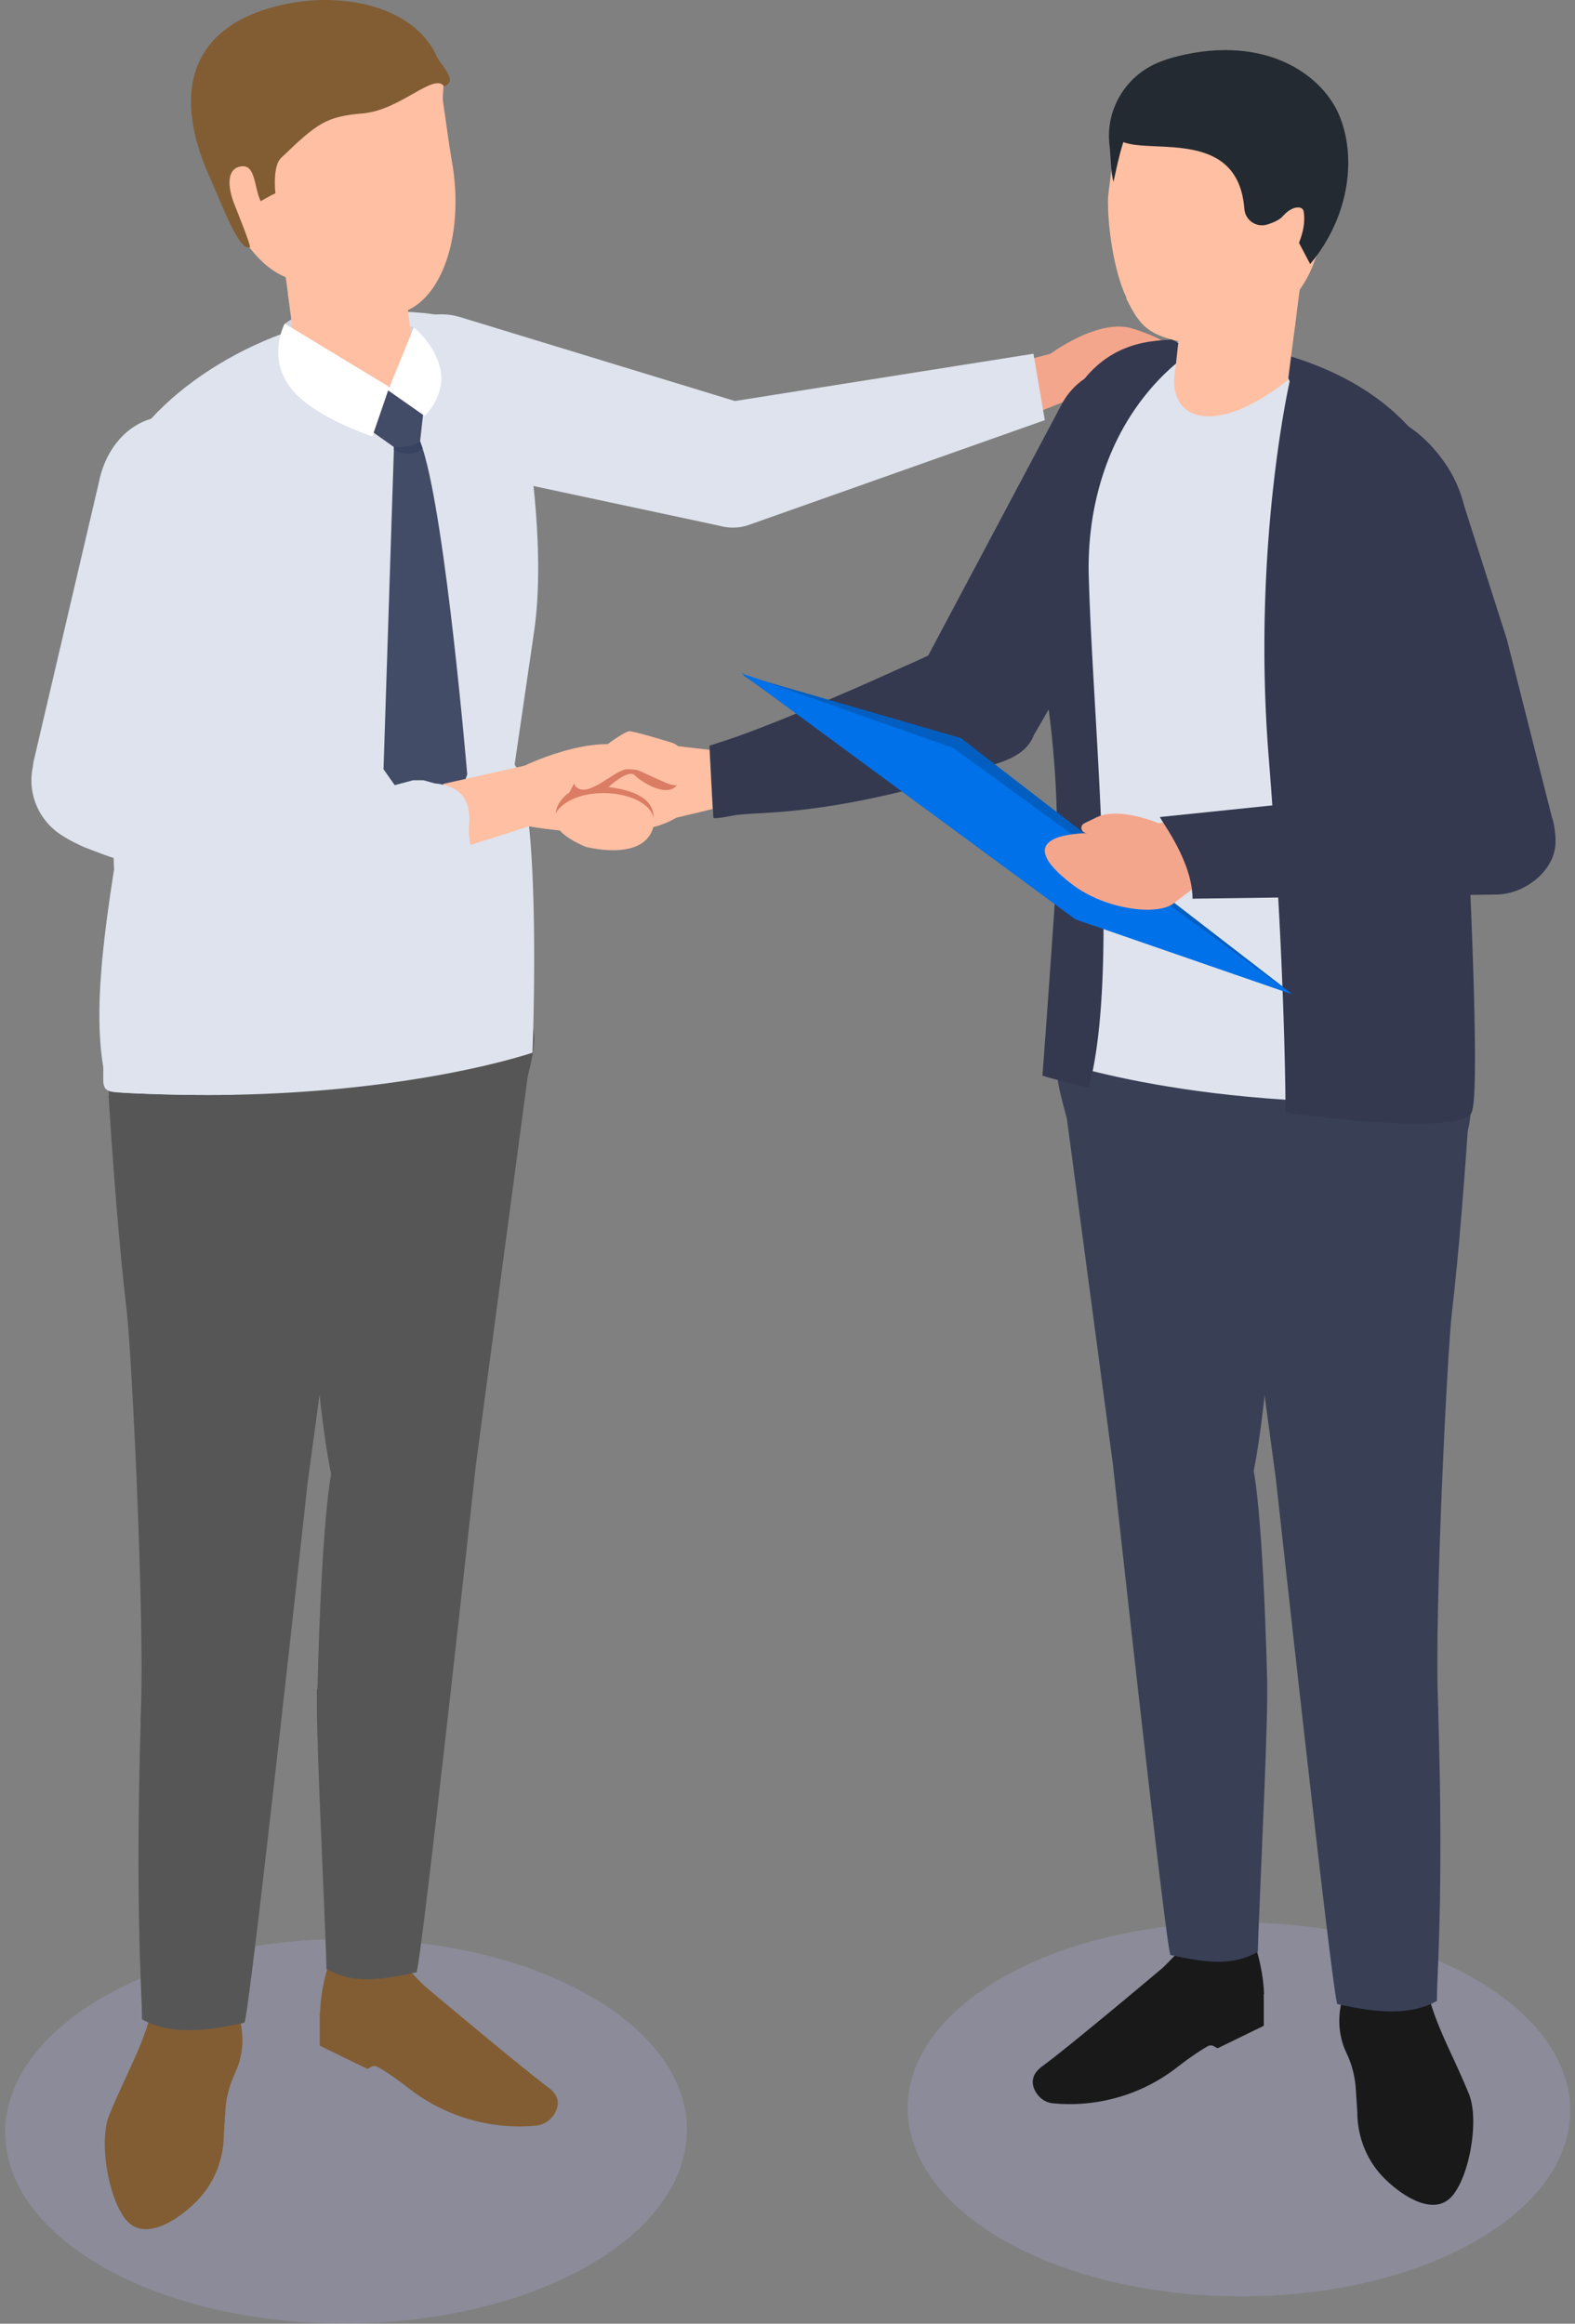 <svg width="183" height="270" fill="none" xmlns="http://www.w3.org/2000/svg"><rect width="100%" height="100%" fill="#808080" stroke="none"/><g clip-path="url(#clip0_2105_322)"><path d="M118.417 42.063l3.643-.961s5.63-4.203 9.575-2.912c3.974 1.29 3.974 1.951 3.974 1.951l1.325 3.873-10.839 1.682-8.009 3.182.331-6.785v-.03z" fill="#F4A68C"/><path d="M134.525 43.474c-4.065-2.042-9.032-.51-11.14 3.453l-15.536 29.242c-1.204.57-2.439 1.111-3.643 1.651-2.198.991-4.396 1.982-6.594 2.913-2.198.96-4.396 1.891-6.594 2.792-2.198.87-4.396 1.741-6.473 2.432l-2.108.69.452 8.377c.21.18 2.258-.27 2.68-.33 1.144-.12 2.318-.18 3.462-.24 5.75-.33 11.441-1.382 16.981-2.793 2.74-.72 5.45-1.5 8.16-2.402 2.198-.72 4.907-1.32 5.901-3.722l.12-.24 17.764-30.714s.091-.18.151-.24c2.108-3.964.512-8.828-3.523-10.9l-.06.03z" fill="#343950"/><path d="M120.073 41.102l-34.685 5.494-31.945-9.757c-.18-.06-.392-.09-.572-.15-4.637-.991-9.214 2.522-10.237 7.055-1.024 4.534 1.927 9.007 6.563 9.998l34.023 7.266.783.18c1.024.21 2.108.15 3.131-.24l34.264-12.13-1.325-7.746v.03z" fill="#DEE3ED"/><path d="M12.104 263.485c15.415 8.707 40.496 8.647 56.032-.09 15.506-8.767 15.596-22.908.18-31.615-15.415-8.706-40.496-8.646-56.032.09-15.505 8.767-15.596 22.908-.18 31.615z" fill="#A3A5D3" opacity=".3"/><path d="M13.067 62.118c1.265 3.723 5.119 6.425 11.17 7.176 11.502 1.441 23.877-.93 30.952-9.998.482-.6.903-1.2 1.295-1.831 2.86-4.504 3.884-9.548 2.77-13.57-1.084-3.874-4.125-6.786-9.364-7.447-.632-.09-1.265-.12-1.897-.18-5.54-.33-11.682.93-17.342 3.363-5.781 2.492-11.05 6.275-14.422 10.598s-4.336 8.497-3.162 11.86v.03z" fill="#DEE3ED"/><path d="M42.182 36.658l-.06-.39v.15c0 .09 0 .15.03.24h.03z" fill="#E39C83"/><path d="M56.514 120.153s-10.056 14.802-20.805 18.525c-10.749 3.723-1.626-16.933-1.626-16.933l22.4-1.592h.03z" fill="#257B99"/><path d="M37.184 233.882c.06-1.711.361-3.513.903-5.314.512-4.143.813-9.247 1.957-9.067 2.62.45.151 2.101 9.154 11.138 1.294 1.111 11.832 9.938 14.452 11.86 1.505 1.08 1.294 2.251.782 3.092-.481.811-1.264 1.291-2.077 1.381-2.409.27-8.852.39-14.934-4.383-1.355-1.051-2.529-1.862-3.553-2.432a.77.77 0 00-.722 0l-.452.24-5.54-2.702v-3.813h.03z" fill="#825D34"/><path d="M36.823 196.233c-.12 4.893.662 20.265.963 28.312.09 1.921.12 3.422.15 4.263 2.861 1.561 5.571 1.441 10.449.36.481-.12 6.894-58.846 6.894-58.846l6.112-45.815c-3.04 2.101-7.376 5.824-10.267 7.205-.813.391-1.836.721-2.92.991-4.336 1.021-10.237 1.201-13.157 1.862.722 11.559 1.655 28.162 3.432 36.748 0 0-1.084 4.744-1.596 24.95l-.06-.03z" fill="#565656"/><path d="M17.975 232.02c-.964 5.195-3.101 8.377-5.3 13.781-1.173 2.912-.18 9.337 1.867 12.01 2.168 2.792 6.143.15 8.31-2.042 2.048-2.072 3.162-4.894 3.162-7.836l.18-2.792c.09-1.501.512-2.973 1.145-4.324.873-1.861 1.656-5.284-.964-9.697-4.034-6.816-8.43.93-8.43.93l.03-.03z" fill="#825D34"/><path d="M17.252 135.495c3.583 3.243 12.827 2.312 18.366 2.522 1.416.06-1.354 2.102.03 2.012 5.27-.33 14.543-3.663 18.578-5.945 3.763-2.101 5.961-4.743 6.684-7.506.451-1.741 1.686-5.734.903-7.445-.09-.21-1.716-.391-1.806-.601-4.276.481-10.9 3.333-18.306 3.723-7.769.42-16.29.51-23.545-.21-1.355-.15-5.089-.571-5.119-.48-.331.84-2.258 8.076 4.215 13.93z" fill="#565656"/><path d="M16.349 199.956c-.301 10.057-.391 20.085 0 30.143.09 2.042.15 3.633.15 4.534 3.042 1.681 6.715 1.561 11.893.39.512-.12 7.347-62.689 7.347-62.689l6.082-45.005c-3.252 2.252-7.437 2.402-10.508 3.873-.873.42-1.957.751-3.131 1.051-4.607 1.111-12.435-5.645-15.566-4.954.451 7.356 1.234 17.684 2.107 25.009.572 4.744 2.078 35.548 1.656 46.236 0 .481-.03.931-.06 1.412h.03z" fill="#565656"/><path d="M12 125.5c0 1.411.796 1.379 2.241 1.469 4.607.24 8.883.3 12.887.24 13.85-.27 24.087-2.162 29.747-3.513 3.252-.78 4.998-1.381 4.998-1.381S63 93.5 59.796 88.839l2.258-15.432c1.084-7.356.15-17.293-1.144-24.589l-1.626-4.894-.15-.48-6.293 2.492-39.834 15.762.09.45c.12.63.332 1.862.572 3.543 1.024 6.785 2.71 20.716.723 29.423a92.812 92.812 0 00-1.114 5.764C11.773 110.426 11 118 12 124v1.5z" fill="#DEE3ED"/><path d="M11.923 66.412l1.325 34.436.994 26.121c4.576.24 8.851.3 12.856.24-7.076-15.582-1.204-66.892-1.204-66.892L13.608 65.66l-1.716.75h.03z" fill="#DEE3ED"/><path d="M47.933 38.52s.933-.78-.813-.54c-1.746.27-2.409 2.101-2.409 2.101l3.102 1.711.12-3.272zm-14.813-.9s1.625-1.442 2.68-.541c1.083.93.27 2.102.27 2.102l-2.68.27-.27-1.832z" fill="#D4D3DD"/><path d="M32.367 25.88c.09.81.24 1.892.421 3.153 0 .18.06.36.06.54.06.42.121.87.181 1.321.09.72.18 1.471.301 2.222.03.33.09.66.12.99 0 .15.03.3.06.48.332 2.553.663 4.955.814 6.276 8.641 6.815 14.03 4.834 13.609-.36 0-.18-.03-.36-.06-.54 0-.121-.03-.241-.06-.361 0-.18-.03-.36-.06-.51-.302-2.913-.844-6.906-1.235-9.908a43.01 43.01 0 01-.271-2.192c-.331-2.732.512-1.2-.12-4.113l-13.79 3.032.03-.03z" fill="#FFBFA2"/><path d="M54.286 89.98l-3.041 8.917-6.684-9.518 1.204-37.108v-.961s0-.18-.03-.42c-.06-.961 0-3.153 1.776-1.502.211.18.452.42.693.751.301.36.602 1.05.903 1.981 2.71 8.467 5.179 37.86 5.179 37.86z" fill="#424C67"/><path d="M49.107 52.12c-1.144 1.021-2.65.51-3.342.15v-.96s0-.18-.03-.42l.452-1.472s.602-.06 1.324-.03c.211.18.452.42.693.751.301.36.602 1.05.903 1.981z" fill="#374361"/><path d="M49.408 45.966l-.602 5.344c-.843.48-1.806.69-2.77.63h-.27l-4.246-3.002 1.204-3.573 6.684-1.2v1.8z" fill="#424C67"/><path d="M33.12 37.62l12.133 7.355 2.83-6.935s2.5 1.981 3.102 4.953c.602 2.973-1.837 5.345-1.837 5.345l-4.245-2.973-1.837 5.344s-7.316-2.371-9.725-5.944c-2.439-3.573-.452-7.176-.452-7.176l.03.03z" fill="#fff"/><path d="M82.799 94.003l-4.125.99-1.385.361-1.144-3.783-.452-1.38-.452-1.502.422-.39.572-.51 1.325-1.232 1.234.15 3.643.42.362 6.876z" fill="#FFBFA2"/><path d="M51.486 91.09l9.484-2.13s9.906-4.835 14.271-1.052c4.366 3.783 3.674 2.312 3.674 2.312s4.426 2.342-.904 5.104c-5.329 2.762-16.56.69-16.56.69l-7.526 2.403-2.44-7.356v.03z" fill="#FFBFA2"/><path d="M66.931 90.64l-.782 1.442s-3.072 1.981-.633 4.563c2.409 2.612 9.484.81 9.484.81s3.915-5.013-4.305-6.004c0 0 2.318-2.131 3.041-1.38.723.75 4.366 3.151 5.209.57.843-2.583-5.119-3.483-5.119-3.483l-4.576 2.071-2.288 1.412h-.03z" fill="#DB7C65"/><path d="M79.366 87.668c-.15-.66-.662-1.17-1.325-1.38-1.565-.481-4.395-1.322-4.937-1.322-.753 0-7.648 4.894-6.203 6.425 1.446 1.501 4.577-2.072 6.052-2.012 1.506.06.753 0 4.456 1.592 2.68 1.14 2.349-1.651 1.957-3.273v-.03z" fill="#FFBFA2"/><path d="M67.985 98.356s-5.961-2.281-2.439-4.923c3.523-2.642 11.833-.991 10.237 3.062-1.445 3.603-7.768 1.891-7.768 1.891l-.03-.03z" fill="#FFBFA2"/><path d="M49.194 90.66H48l-3.418.913-4.513-.55-2.23-.364-1.106-.134-1.092-.255-2.19-.448-2.152-.505c-2.856-.711-5.637-1.535-8.243-2.548l-1.327-.556 6.582-26.841s.029-.239.073-.354c.981-4.81-2.238-9.498-7.182-10.495-4.917-.963-8.75 2.663-9.702 7.477L3.875 88.602l-.065.536c-.651 3.097.708 6.378 3.652 8.098l.367.226.228.119.426.233.745.364c.486.24.95.418 1.443.6.928.354 1.825.706 2.703.964.901.322 1.783.551 2.662.809.882.229 1.764.457 2.62.652 3.483.788 6.939 1.301 10.353 1.657l2.551.221 2.563.131 1.266.064 1.27.034 2.543.038c1.669-.008 3.342-.046 5.015-.084L53.5 101.5c2.748-.149.755-2.747 1-5.5.278-3.021-.91-4.691-4-4.978l-1.306-.363z" fill="#DEE3ED"/><path d="M171.258 260.513c-14.994 8.466-39.382 8.406-54.437-.09-15.084-8.527-15.174-22.278-.18-30.744 14.994-8.467 39.382-8.407 54.436.09 15.084 8.526 15.175 22.277.181 30.744z" fill="#A3A5D3" opacity=".3"/><path d="M165.687 68.243c-1.234 3.603-.361 2.822-6.232 3.573-11.17 1.411-23.214-.9-30.078-9.728a23.35 23.35 0 01-1.265-1.771c-2.8-4.383-3.794-9.277-2.68-13.18 1.054-3.753 4.005-6.605 9.123-7.236.602-.09 1.235-.12 1.837-.15 5.389-.3 11.351.9 16.831 3.273 5.6 2.431 8.52 7.475 11.802 11.709 3.282 4.203 1.807 10.298.662 13.57v-.06z" fill="#DEE3ED"/><path d="M141.992 40.081l.06-.36v.15c0 .09 0 .15-.03.24l-.03-.03z" fill="#E39C83"/><path d="M166.229 138.288c-3.462 3.152-12.465 2.251-17.824 2.461-1.355.061 1.325 2.042-.03 1.952-5.118-.3-14.121-3.573-18.035-5.795-3.643-2.041-5.811-4.623-6.473-7.295-.452-1.712-1.626-5.555-.873-7.236.09-.21 1.656-.39 1.776-.6 4.155.48 10.568 3.242 17.794 3.603 7.557.39 15.837.51 22.883-.211 1.324-.12 4.937-.54 4.968-.45.331.811 2.197 7.836-4.095 13.541l-.091.03z" fill="#394055"/><path d="M146.87 231.72c-.061-1.681-.362-3.422-.874-5.164-.481-4.023-.782-9.007-1.896-8.797-2.56.451-.121 2.042-8.912 10.809-1.265 1.081-11.502 9.667-14.061 11.499-1.445 1.051-1.265 2.191-.783 3.002.452.781 1.204 1.261 2.017 1.321 2.319.24 8.581.39 14.513-4.263 1.324-1.021 2.468-1.802 3.462-2.372a.712.712 0 01.693 0l.451.24 5.36-2.612v-3.693l.03.03z" fill="#19191A"/><path d="M147.231 195.152c.12 4.743-.632 19.695-.933 27.501-.091 1.862-.121 3.333-.151 4.143-2.77 1.532-5.42 1.412-10.147.361-.451-.09-6.714-57.195-6.714-57.195l-5.931-44.524c2.95 2.041 7.166 5.644 9.966 6.995.813.39 1.776.691 2.86.961 4.215.991 9.936 1.171 12.796 1.801-.692 11.229-1.626 27.381-3.312 35.728 0 0 1.054 4.624 1.566 24.259v-.03z" fill="#394055"/><path d="M165.537 229.949c.963 5.044 3.011 8.136 5.148 13.39 1.145 2.822.181 9.097-1.836 11.679-2.108 2.702-5.962.15-8.069-1.981-1.987-2.012-3.071-4.774-3.071-7.626l-.181-2.732a11.322 11.322 0 00-1.114-4.204c-.843-1.801-1.596-5.133.933-9.427 3.915-6.605 8.19.901 8.19.901z" fill="#19191A"/><path d="M167.103 198.785c.301 9.787.391 19.515 0 29.302-.091 1.982-.151 3.543-.151 4.414-2.951 1.621-6.534 1.501-11.562.36-.481-.12-7.135-60.917-7.135-60.917l-5.902-43.744c3.162 2.191 7.226 2.342 10.207 3.783.843.42 1.897.75 3.041 1.02 4.486 1.081 12.104-5.464 15.145-4.803-.452 7.175-1.205 17.203-2.048 24.319-.542 4.593-2.017 34.557-1.626 44.915 0 .45.031.9.061 1.351h-.03z" fill="#394055"/><path d="M169.15 127.839c-4.426.241-8.611.301-12.495.241-13.459-.241-23.425-2.102-28.904-3.423-3.162-.751-4.848-1.351-4.848-1.351s2.048-30.504 2.017-32.515l-2.197-15.012c-1.054-7.146-.151-16.813 1.114-23.899l1.565-4.743.151-.48 6.112 2.431 33.33 13.36s4.697 2.312 4.637 2.583c-.121.6.331 1.62.09 3.242-.994 6.605-2.619 20.146-.692 28.582.421 1.832-1.867 3.723-1.566 5.615 2.017 12.64 2.499 25.339 1.686 25.369z" fill="#DEE3ED"/><path d="M138.56 40.832s-4.216 2.462-7.678 8.256c-1.746 2.943-3.282 6.725-4.004 11.5a36.832 36.832 0 00-.362 6.724c.482 17.054 3.583 45.456 0 59.056-3.522-.78-5.389-1.381-5.389-1.381s.783-10.598 1.415-19.875c.602-8.617.211-17.264-1.144-25.79l-.482-2.973c-1.204-7.535-.963-15.462.903-22.907 1.656-6.575 4.607-12.91 12.254-13.811.693-.09 1.355-.12 2.078-.18.783.39 1.596.84 2.439 1.29l-.03.09zm32.427 88.449c-.181.33-.572.57-1.205.78-.06 0-.12.03-.18.06-2.379.661-7.317.481-11.713.12-.21 0-.391 0-.572-.06-4.305-.36-7.948-.9-7.948-.9s0-16.784-1.957-41.283c-1.957-24.469 2.438-43.684 2.438-43.684l-1.475-3.362c24.569 6.605 22.371 27.441 21.317 33.056-.151.9-.301 1.38-.301 1.38s.572 9.728 1.114 20.927c.692 14.441 1.294 31.314.482 32.936v.03z" fill="#343950"/><path d="M151.536 29.573c-.09.78-.24 1.861-.391 3.062 0 .18-.06.36-.06.54-.06.421-.121.842-.181 1.292-.09.69-.18 1.44-.271 2.162-.03.33-.09.63-.12.96 0 .15-.03.3-.06.45a519.78 519.78 0 00-.783 6.095c-8.401 6.636-13.639 4.684-13.218-.36 0-.18.03-.36.06-.54 0-.12.03-.24.061-.36 0-.18.03-.33.06-.511.271-2.822.813-6.695 1.204-9.638.09-.81.181-1.53.271-2.131.301-2.672-.512-1.171.09-3.993l13.399 2.942-.061.03z" fill="#FFBFA2"/><path d="M130.852 34.647c1.626 3.393 2.71 4.323 6.714 5.134 6.383 1.321 13.248-3.753 15.145-9.397.18-.57.481-1.081.783-1.622 1.023-1.771 1.204-5.104.18-6.455-.06-.06-.12-.15-.18-.21-.994-1.711-1.656.21-2.831.57-.09.09-.18.15-.271.24l-.572.571s-1.325.27-1.294.18c.24-.96.391-1.2.933-2.011.662-.99-.391-2.342-.903-3.153-.663-1.08-.241-1.68-1.716-2.011-1.355-.3-2.62-.81-3.975-1.111-1.204-.24-2.439 1.17-3.673 1.2-1.445.03-2.499-1.65-3.824-1.08-.18.06-.361-.06-.512-.15-.783-.51-2.107-1.231-3.011-1.05-.542.09-1.083 1.38-1.595 1.29-.061 0-.121.03-.181.12-.12.18-.241.57-.361 1.051-.482 1.952-.934 5.704-.964 6.215-.09 3.182.663 8.556 2.138 11.619l-.03.06z" fill="#FFBFA2"/><path d="M126.155 97.456s4.396-1.351 10.267-2.042c8.31-.96 8.069 3.393 8.069 3.393l-8.852 6.695-8.761-6.695-.723-1.351z" fill="#F4A68C"/><path d="M150.001 115.38l-38.328-29.603-25.352-7.356 39.894 27.952 23.786 9.007z" fill="#025FC1"/><path d="M150.121 115.53l-39.352-28.612-24.658-8.707 38.84 28.612 25.17 8.707z" fill="#0071E8"/><path d="M135.699 96.105s-5.299-2.552-8.279-1.141l-1.416.69c-.542.27-.451.991.151 1.141l5.058 1.171 4.516-1.831-.03-.03z" fill="#F4A68C"/><path d="M138.53 104.421l35.196-.48c3.282.06 7.016-2.702 7.016-6.155 0-.81-.151-2.132-.422-2.822l-5.239-20.686-4.937-15.432c-.452-1.832-1.205-3.573-2.319-5.134-3.221-4.594-7.798-6.816-12.013-5.825-3.463.81-4.426 4.264-4.426 7.356 0 2.372.692 5.194 1.445 7.416 2.318 6.905 5.269 13.63 8.069 20.356 1.235 2.942 2.349 5.884 3.493 8.856l-29.627 3.063s0 .03.03.06c.271.6 3.764 5.194 3.764 9.427h-.03z" fill="#343950"/><path d="M127.63 96.765s5.871.78 8.822 5.404c2.951 4.654-6.624 4.534-11.742.691-5.149-3.873-4.396-6.095 2.95-6.095h-.03z" fill="#F4A68C"/><path d="M155.541 13.24c2.047 4.714 1.445 11.74-3.312 17.444l-1.295-2.462c.422-1.11.753-2.342.542-3.633-.12-.78-1.385-.6-2.258.36-.03 0-.09.09-.12.12-.362.45-1.084.781-1.867 1.021-1.265.39-2.559-.51-2.65-1.831-.722-9.277-10.568-6.395-14.06-7.746-.482 1.41-1.144 4.623-1.144 4.623-.332-1.23-.302-2.852-.482-4.443-.422-4.203 2.107-8.106 5.991-9.547.603-.24 1.295-.45 2.018-.63 10.056-2.463 16.559 2.04 18.637 6.724z" fill="#242A31"/><path d="M24.509 18.915c1.294 5.254 4.305 11.349 8.43 13.18 4.336 1.922 7.888 4.924 12.676 4.443 5.42-.57 8.52-8.886 6.864-17.953-.3-1.682-.722-4.924-.993-6.696-.211-1.41.783-2.882-1.566-6.185-3.07-4.293-9.605-5.824-16.44-4.503-11.74 2.312-11.59 7.236-8.97 17.714z" fill="#FFBFA2"/><path d="M33.3.45C39.804-.9 48.114.66 50.763 6.575c.452 1.02 2.56 2.822.843 3.453-1.204-1.621-5.058 2.762-9.454 3.152-4.245.36-5.239 1.081-9.514 5.194-.873.841-.723 3.423-.633 4.084-.451.21-1.023.51-1.716.93-.783-1.621-.572-4.323-2.288-4.053-1.776.27-1.505 2.552-.753 4.444.512 1.29 1.747 4.353 1.807 4.923-1.235.72-3.342-5.164-4.607-7.926C20.052 11.14 21.618 2.852 33.3.45z" fill="#825D34"/></g><defs><clipPath id="clip0_2105_322"><path fill="#fff" transform="translate(.572)" d="M0 0h181.856v270H0z"/></clipPath></defs></svg>